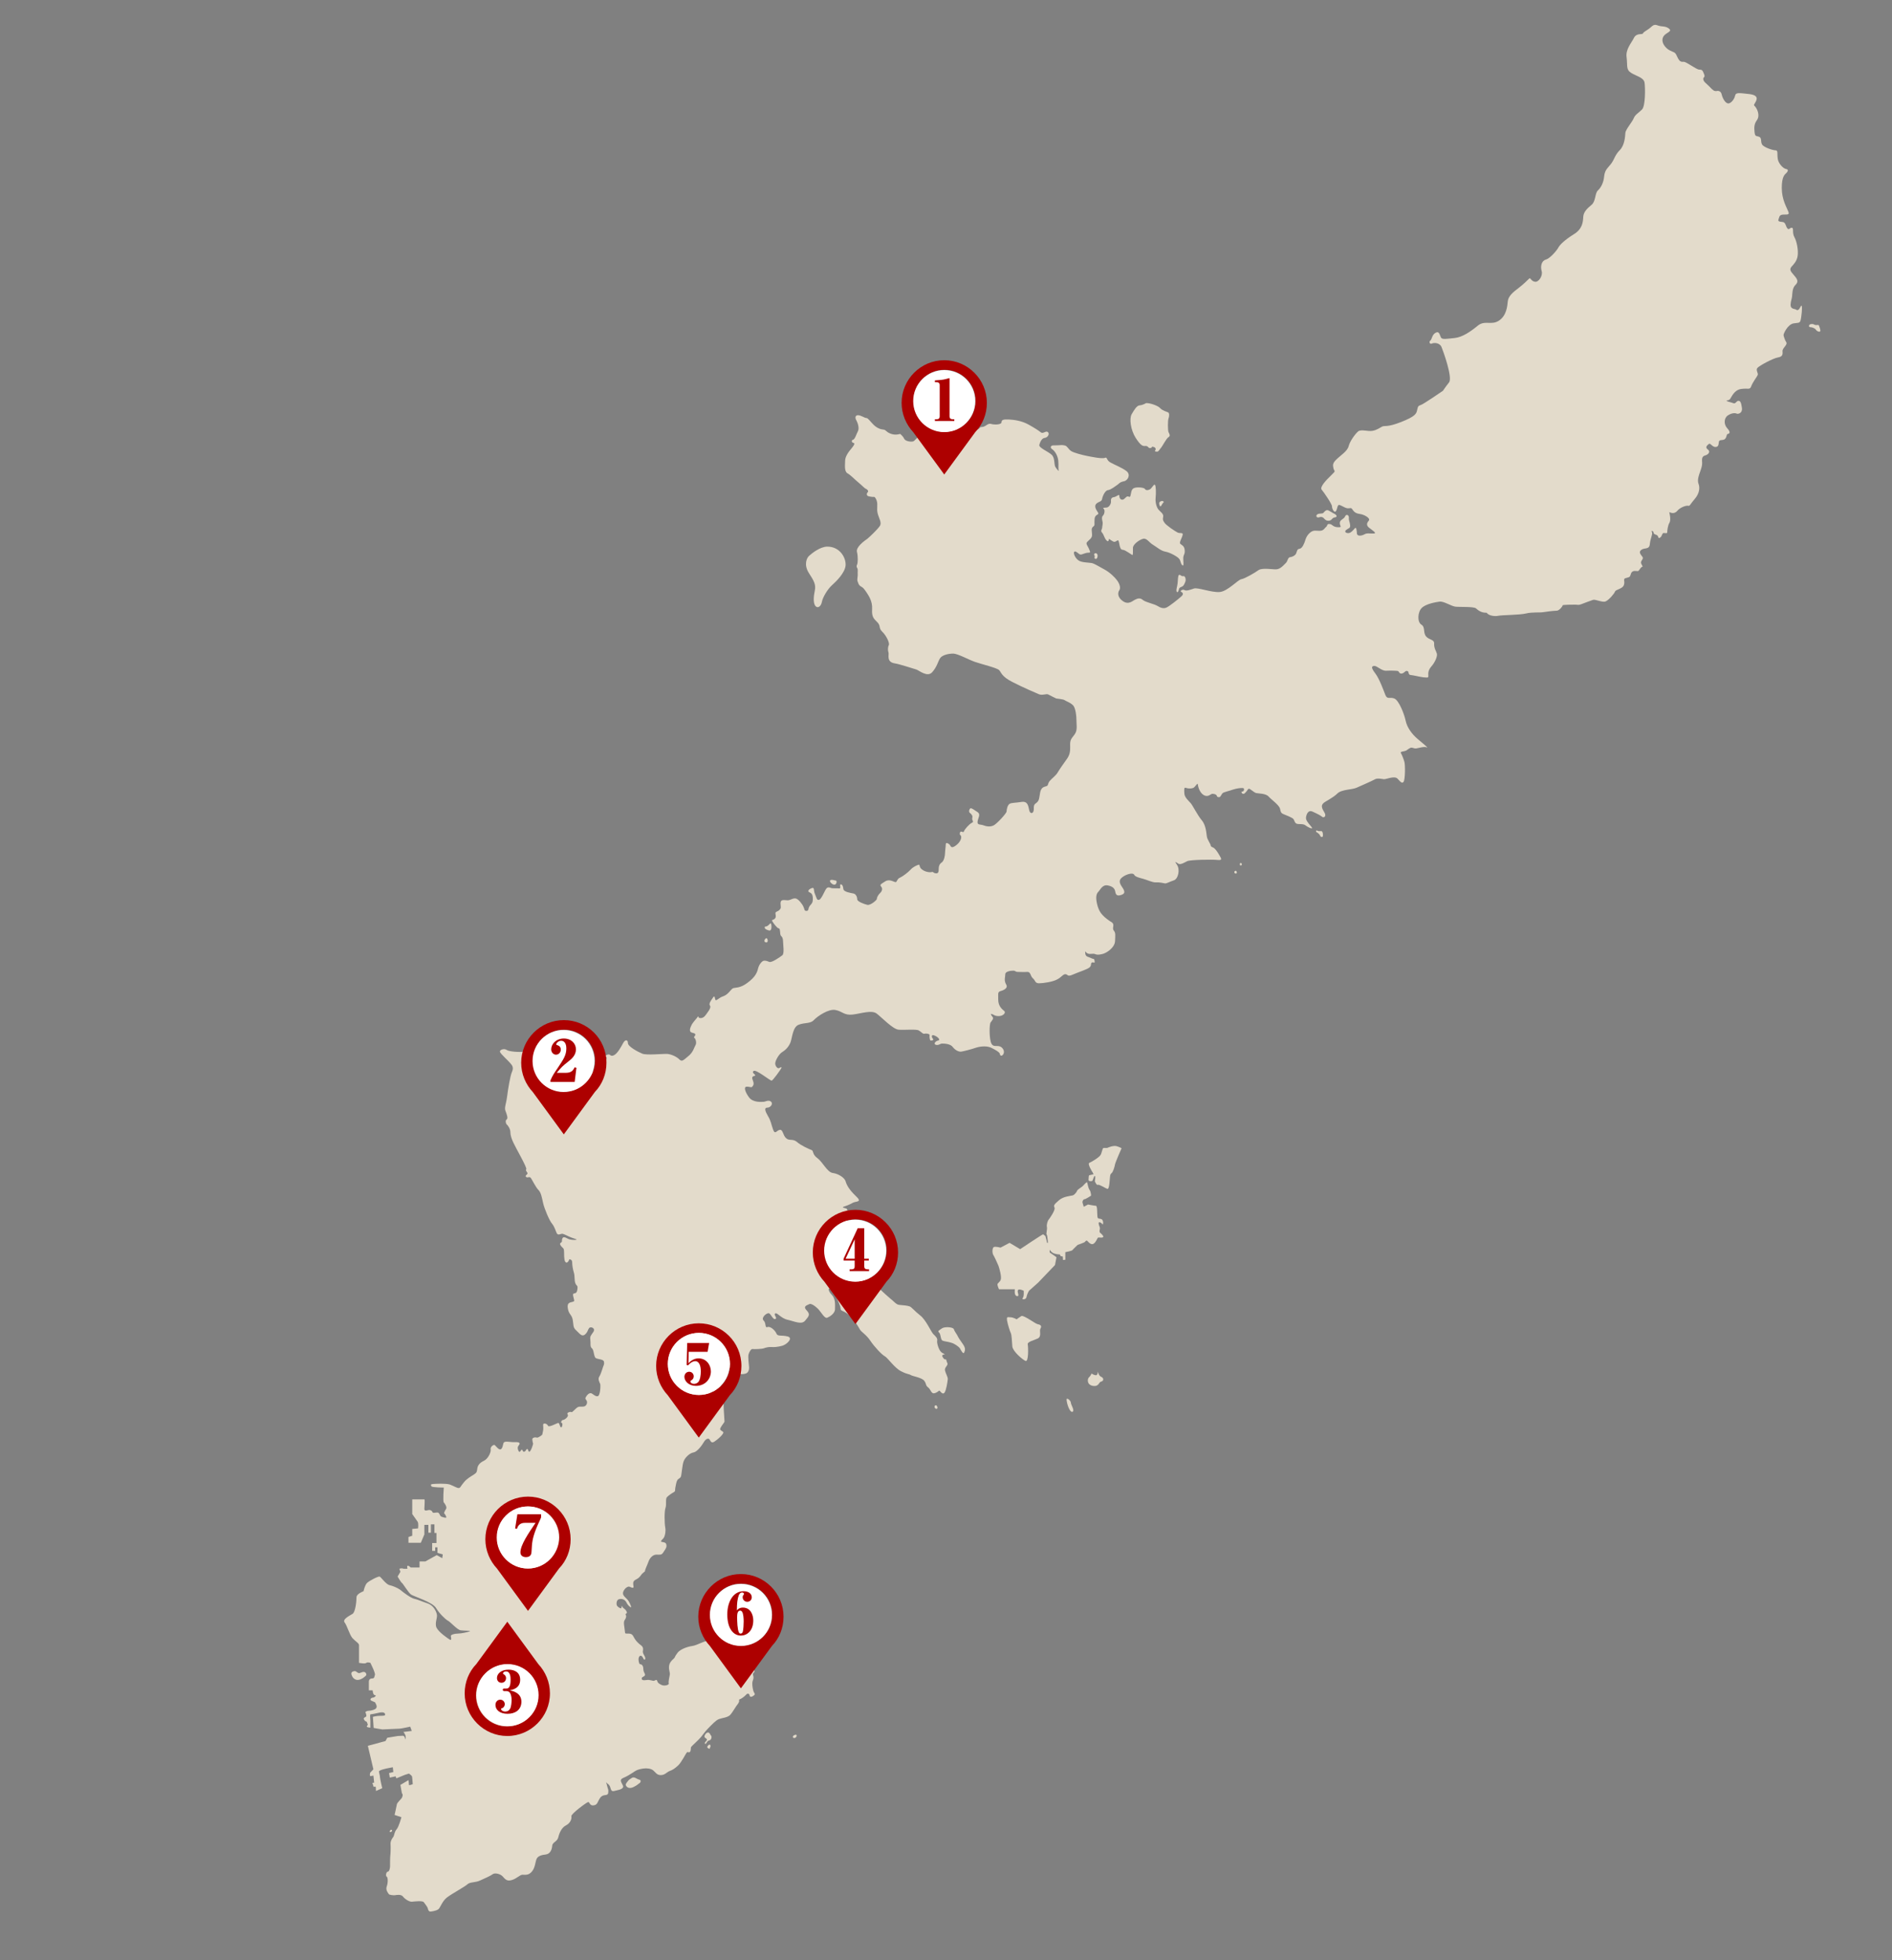 <?xml version="1.0" encoding="utf-8"?>
<!-- Generator: Adobe Illustrator 28.0.0, SVG Export Plug-In . SVG Version: 6.00 Build 0)  -->
<svg version="1.1" id="レイヤー_1" xmlns="http://www.w3.org/2000/svg" xmlns:xlink="http://www.w3.org/1999/xlink" x="0px"
	 y="0px" viewBox="0 0 750 777" style="enable-background:new 0 0 750 777;" xml:space="preserve">
<rect x="0" y="0" width="750" height="777" fill="#808080" stroke="none"/>
<style type="text/css">
	.st0{fill:#E3DBCB;}
	.st1{display:none;opacity:0.5;}
	.st2{display:inline;}
	.st3{fill:none;stroke:#D0121B;stroke-width:0.9;stroke-miterlimit:10;}
	.st4{fill:none;stroke:#D0121B;stroke-width:0.9;stroke-miterlimit:10;stroke-dasharray:2.386,2.386;}
	.st5{fill:none;stroke:#D0121B;stroke-width:0.9;stroke-miterlimit:10;stroke-dasharray:2.43,2.43;}
	.st6{fill:#D0121B;}
	.st7{fill:none;stroke:#D0121B;stroke-width:0.897;stroke-miterlimit:10;}
	.st8{fill:none;stroke:#D0121B;stroke-width:0.897;stroke-miterlimit:10;stroke-dasharray:2.372,2.372;}
	.st9{fill:none;stroke:#D0121B;stroke-width:0.897;stroke-miterlimit:10;stroke-dasharray:2.336,2.336;}
	.st10{fill:none;stroke:#D0121B;stroke-width:0.897;stroke-miterlimit:10;stroke-dasharray:2.374,2.374;}
	.st11{display:none;opacity:0.5;fill:none;stroke:#D0121B;stroke-width:1.163;stroke-miterlimit:10;stroke-dasharray:3.101;}
	.st12{display:none;opacity:0.5;fill:none;stroke:#D0121B;stroke-width:0.897;stroke-miterlimit:10;stroke-dasharray:2.393;}
	.st13{fill:url(#SVGID_1_);}
	.st14{fill:#FFFFFF;}
	.st15{fill:url(#SVGID_00000083068767669166160380000005566821746346307980_);}
	.st16{fill:url(#SVGID_00000155133727966176502620000000075742979058022290_);}
	.st17{fill:url(#SVGID_00000013151314662980091670000011343747753834169264_);}
	.st18{fill:url(#SVGID_00000134215188642094759030000011267073785394039465_);}
	.st19{fill:url(#SVGID_00000078724993796637138580000017933758486271807930_);}
	.st20{fill:url(#SVGID_00000112624845702466975080000005054787523921959356_);}
	.st21{fill:#AD0000;}
</style>
<g>
	<path class="st0" d="M156.7,751.3c0.6-0.1,2.2-0.4,3,0.5c0.7,1,2.6,2.2,3.6,2.1c1-0.1,4.2-0.5,4.7,0.2c0.5,0.7,1.5,1.9,1.6,2.5
		c0.1,0.6,0.4,1.2,1,1.2c0.5,0,2.2-0.3,3-0.8c0.9-0.4,1.5-3.2,3.6-4.8c2.1-1.6,7.2-4.3,8.2-5.3c1.1-0.9,3.1-0.5,5.1-1.5
		c2-0.9,4-1.8,4.8-2.4c0.7-0.6,2.8-0.3,3.9,0.8c1.1,1.2,1.7,2.1,3.7,1.5c2-0.6,3.2-2.1,4.2-2.1c1.1,0,2.4,0.3,3.7-1.2
		c1.3-1.5,1.4-3.7,1.8-4.8c0.4-1.2,1.6-1.8,3.6-2c2-0.2,2.6-2.1,2.7-3.5c0.1-1.4,2-1.6,2.4-3.3c0.4-1.7,1.3-3.9,3.1-4.8
		c1.8-0.9,2.3-2.7,2.1-3.6c-0.2-0.9,5.9-5.4,6.6-5.6c0.7-0.2,0.5,1.5,2.2,1.3c1.7-0.2,1.5-1.5,2.7-3.1c1.3-1.6,2.8-0.4,3.1-1.8
		c0.2-1.4-0.1-1.4-0.4-2.7c-0.3-1.4-0.7-1.9-0.3-1.4c0.4,0.5,1.2,0.6,1.6,2.1c0.4,1.5,0.8,1.4,2.3,1c1.5-0.3,3.2-0.8,2.6-2
		c-0.5-1.2-1.5-2.2,0-2.9c1.5-0.6,3.1-1.6,4-2.2c0.9-0.6,1.5-1.2,4.1-1.6c1.4-0.2,3,0,3.9,0.7c0.9,0.7,1.4,1.9,3,1.9
		c1.7,0,2.3-1.1,3.5-1.6c1.2-0.4,2.1-1,3.5-2.3c1.4-1.4,2.9-4.6,3.4-5.1c0.5-0.4,0.7,0.3,1.2-0.2c0.5-0.5,0.2-1.6,0.5-2
		c0.3-0.4,2.9-2.7,3.9-3.9c1-1.2,1.2-1.7,2.7-3.3c1.6-1.6,3.1-3.3,4.4-3.8c1.4-0.5,3.5-0.6,4.5-1.7c0.8-0.9,1.7-2.5,2.4-3.5
		c0.7-0.9,1.2-1.6,1.1-2.1c-0.1-0.5,0.1-0.5,0.4-0.6c0.3-0.1,1.6-0.9,2.3-1.7c0.7-0.9,1.4-0.3,1.4,0.1c0.1,0.4,0.3,1.1,1.5,0.3
		c1.2-0.8,0.3-0.9,0-2.1c-0.3-1.1-0.6-2.9-0.2-3.9c0.4-1,0.3-1.5,0.2-1.9c-0.1-0.4-0.3-0.8,0.1-1.2c0.4-0.3,0.6-1.1,0.2-1
		c-0.4,0.1-0.8-0.3-1.1-0.6c-0.3-0.3-0.1-1.4-2.1-1.6c-2-0.2-3.1-0.5-4-1.8c-0.9-1.3-1.3-2.1-0.9-3.7c0.4-1.6,2.1-3.8-0.8-4.3
		c-3-0.5-1.7-0.1-2.2-1c-0.5-1-2.3-1-2.9-0.7c-0.6,0.2-0.4,0.8,0.4,0.6c0.9-0.2,1.7,0.5,0.6,0.5c-1.1,0-5.8,0.7-7.5,1.5
		c-1.7,0.7-3,1.3-3.9,1.4c-0.9,0.1-4.5,0.9-5.9,2.7c-1.4,1.8-0.8,1.7-1.6,2.4c-0.8,0.7-1.7,1.6-1.8,3.1c-0.1,1.6,0.5,2.3,0.3,3.3
		c-0.2,1-0.6,2.8-0.4,3.4c0.2,0.5-1.7,1.2-3,0.5c-1.2-0.6-1.4-0.9-1.6-1.6c-0.2-0.6-0.7-0.2-1.2,0c-0.4,0.2-1.6-0.5-2.9-0.3
		c-1.4,0.2-2.1,0.1-2-0.7c0.1-0.8,1.9-0.6,1.1-2c-0.8-1.4-0.2-2-0.8-3c-0.6-0.9-1-0.2-1.3-0.9c-0.3-0.8-0.5-2.1,0.1-2.8
		c0.6-0.6,1.2,0.1,1.6,1c0.4,0.8,1.1,0.1,0.4-1.1c-0.6-1.2-0.8-1.2-0.6-2.4c0.1-1.2-0.3-1.5-1.5-2.4c-1.1-1-1.4-1.4-2-2.4
		c-0.6-1.1-0.8-1.6-2.1-1.7c-1.3-0.1-1.5,0.4-1.6-1c-0.1-1.4-0.7-3.5-0.1-4.3c0.6-0.8,0.8-1.7,0.4-2.2c-0.3-0.5,1-0.3,0.3-1.4
		c-0.6-1.1-1.4-1.1-1.6-1.8c-0.2-0.7-0.3,0.3-0.4,0.6c-0.1,0.3-1.1-0.2-1.6-0.8c-0.5-0.5-0.4-2.4,0.6-2.7c1-0.3,2.3-0.1,3,1.2
		c0.6,1.4,2.1,2.4,1.9,1.8c-0.2-0.6-0.7-2.1-1.6-3c-0.9-1-2.1-1.7-1.5-3.1c0.6-1.4,1.9-2.1,2.4-1.9c0.5,0.2,1.4,0.7,1.6,0.3
		c0.2-0.4-0.4-1.5,0.1-2.4c0.6-0.9,1.6-0.7,2.7-2.2c1-1.5,1.8-1.5,1.8-2c0-0.5,0.9-2.3,1.4-3.7c0.5-1.4,1.7-2.7,3.1-2.7
		c1.4,0,2,0.2,2.6-0.7c0.6-0.9,1.4-1.9,1.4-2.7c0-0.8-0.2-1.3-1.1-1.5c-0.8-0.2-1.4-0.1-0.9-0.7c0.4-0.6,0.7-0.6,1.1-1.4
		c0.3-0.7,0.7-2.2,0.4-3.8c-0.3-1.6-0.4-6.3,0.1-7.7c0.5-1.4-0.1-3.6,0.6-4.3c0.7-0.7,1.7-1.4,2.6-1.9c0.9-0.5,0.5-0.8,0.7-1.8
		c0.2-1,0.4-2.4,0.8-3c0.3-0.6,1.1-0.7,1.4-1.4c0.3-0.6,0.5-4.5,1.1-6.1c0.6-1.6,2.5-3.3,3.9-3.5c1.4-0.2,3.3-2.7,4.1-4.1
		c0.8-1.4,1.9-1.7,2.3-1c0.4,0.6,0.7,1.6,1.9,0.8c1.1-0.7,4.2-3.3,3.4-3.9c-0.8-0.6-1.5-0.7-0.9-1.7c0.5-1,1.5-2,1.5-2.4
		c0-0.4-0.2-3.3-0.3-4.7c-0.1-1.5,0.1-3-0.4-2.7c-0.5,0.2-0.2,1.2-1.1,0.4c-0.8-0.7-3.6-3.3-3.9-4.6c-0.3-1.4,1.3,0.3,2,0.1
		c0.7-0.2,0.6-1.8,0.6-1.8s1,1.8,1.3,1.5c0.2-0.3,0.5-2.3,0.1-3.5c-0.4-1.2-1-3.4-0.4-4.1c0.5-0.7,1.9-1.9,3.5-1.8
		c1.6,0.1,1.8,2.3,3.3,2.4c1.5,0.1,3.7,0.2,4.4-0.6c0.7-0.8,0.7-1.8,0.6-2.5c-0.1-0.8-0.4-3.7-0.2-4.6c0.2-0.9,1-2.3,1.6-2.2
		c0.6,0.1,3.8,0,4.5-0.3c0.7-0.3,2.2-0.6,3-0.5c0.9,0.1,2.5,0,4.3-0.5c1.8-0.5,4.5-3.1,2.1-3.7c-2.4-0.6-3.9,0.1-4.4-1.1
		c-0.5-1.3-2.5-3.1-3.6-2.6c-1.1,0.4-0.4-1.6-1.5-2.6c-1.1-1.1,1.1-3,2-2.9c0.9,0.1,1.6,2.6,2.6,2.3c1.1-0.3-0.8-1.7,0-2.2
		c0.8-0.5,2.2,1.9,4.9,2.5c2.7,0.6,5.6,2.1,7,0.3c1.5-1.8,2.1-2.4,0.5-4.1c-1.6-1.7,0.5-2,1.1-2.4c0.6-0.4,2.2,0.6,3.5,1.9
		c1.3,1.4,2.6,3.9,3.6,3.5c1-0.4,3.1-1.7,3.1-3.4c0-1.7,0.3-4.1-1.3-5.7c-1.6-1.6-1.6-3.5-0.1-1.8c1.4,1.7,3.6,5.8,3.6,7.2
		c0,1.4,1.6,0.6,4,3.3c2.4,2.6,3.1,4.1,3.7,5.1c0.6,1,2.5,2,4.1,4.4c1.6,2.4,4.6,5.6,5.8,6.2c1.1,0.6,3.9,4.7,6.4,5.9
		c2.5,1.3,3,1,3.8,1.5c0.8,0.5,4.3,1,5.3,2.2c1,1.2,0.5,1.9,1.6,2.7c1.1,0.8,1.2,2.7,2.6,2.3c1.4-0.4,1.6-1.1,1.9-1
		c0.3,0.1,1.2,1.8,2,0.8c0.7-0.9,1.2-4.3,1.3-5.3c0.1-0.9-0.8-2.2-1.1-3.5c-0.3-1.3,1.5-2.1,0.9-3c-0.5-1-0.2-1.5-0.8-1.4
		c-0.5,0.1-1.2-1.1-1.2-1.4c0-0.3,0.3-0.5,0.9-0.6c0.6-0.1-0.6-0.1-1.5-1.1c-0.8-0.9-1.6-3.4-1.4-4.3c0.2-1-0.5-1.6-1.6-2.7
		c-1-1.2-2.9-5.6-5.1-7.3c-2.2-1.7-3.4-3.3-4.2-3.6c-0.7-0.3-2.7-0.5-4.1-0.6c-1.3-0.1-2.2-1.5-3.8-2.7c-1.6-1.3-6.1-5.6-7.2-6.7
		c-1.1-1.1-2.8-3.4-3.7-4.9c-0.9-1.6-2-3.3-2.4-4.5c-0.4-1.3-0.7-1.5-1.6-2.2c-1.7-1.3-3.2-2.9-3.6-5c-0.4-2.1-0.7-5.3,0.3-6.2
		c1-0.9,1.5-0.4,1.5-2.2c0-1.8,0.1-3.6-0.5-3.8c-0.6-0.2-2-0.4-1.1-0.7c0.9-0.3,2.3-0.8,3.7-1.6c1.4-0.7,3.9-0.1,1.1-2.7
		c-2.7-2.6-3.6-4.4-4-5.8c-0.4-1.4-2.8-3-5.1-3.3c-2.2-0.3-4-4.4-6.1-5.9c-2.1-1.5-1.4-2.9-2.3-3.2c-0.9-0.3-4.2-1.8-5.8-3.2
		c-1.6-1.4-3.1-0.3-4.3-1.5c-1.3-1.2-1.2-3.4-2.4-3.3c-1.3,0.1-1.9,2.1-2.7,0c-0.8-2.1-0.8-3.4-2.1-5.5c-1.2-2.1-1.5-3.3-0.2-3.3
		c1.3,0,2.4-1.6,1.4-2.4c-1-0.8-2.2,0.1-3,0.1c-0.7,0-4.1,0.4-5.7-1.8c-1.6-2.2-2.1-4.1-1-4.2c1.2-0.1,1.9,0.5,2.3,0
		c0.4-0.5,0.8-1,0.3-2.3c-0.5-1.3-0.5-1.7,0.6-2c1.1-0.3-1.4-1.1-0.4-1.9c0.9-0.9,6.6,3.9,7.2,3.8c0.5-0.1,3.5-4.3,3.8-4.9
		c0.3-0.6-0.2-0.5-0.8-0.1c-0.6,0.4-1.6-0.7-1.6-1.8c0-1.1,1.4-3.6,2.6-4.4c1.3-0.8,2.7-2,3.5-4.1c0.7-2.1,0.9-6.1,3.3-6.9
		c2.4-0.9,4.5-0.3,5.9-1.8c1.4-1.5,5.9-4.6,8.6-4c2.7,0.5,3.4,2.2,6.8,1.8c3.4-0.4,7.5-1.9,9.5-0.4c2,1.5,6.4,6.2,8.7,6.4
		c2.3,0.2,7-0.3,8,0.3c1.1,0.6,1.6,1.5,2.3,1.3c0.7-0.2,2.1,0.1,2,0.5c-0.1,0.4,0,2.1,0.4,2.2c0.4,0.1,1.5-0.2,0.9-0.7
		c-0.5-0.5-0.8-1.9,0.6-1.3c1.5,0.6,2.5,1.8,1.5,2c-1.1,0.2-2,1.4-0.9,1.7c1.1,0.3,1.6-0.5,2.5-0.5c0.9,0,3.3,0.1,4.2,1.4
		c1,1.3,2.4,1.9,3.3,1.8c0.8-0.1,4-0.9,6-1.6c2-0.6,4.4-0.7,6,0.1c1.6,0.8,3.2,1.7,3.3,2.3c0.1,0.6,0.5,1.2,1.2,0.5
		c0.6-0.6,0.8-2-0.6-3.1c-1.5-1-3,0.3-3.9-1.4c-0.9-1.7-0.9-7.7-0.3-8.4c0.5-0.7,1.3-1.5,0.8-2.1c-0.5-0.6-1.1-1.5-0.3-1.2
		c0.7,0.2,1.2,0.9,2.9,0.8c1.7-0.1,2.7-1.4,2-2c-0.7-0.6-2.4-1.8-2.4-4.5c0-2.7-0.2-3,0.9-3.4c1.2-0.3,3.2-1.2,2.2-2.7
		c-0.9-1.6-0.3-2.9-0.3-4c0-1.1,2.1-1.4,3.1-1.4c1.1,0,0.7,0.5,2,0.5c1.2,0,2.2,0.1,3.6,0c1.4-0.1,1.2,1.6,2.2,2.5
		c1.1,0.9,0.8,2,2.5,2c1.7,0,5.5-0.6,7.1-1.5c1.7-0.8,2.4-2.2,3.4-2.1c1,0.1,0.6,1.2,3,0.1c2.3-1,5.6-2,6.5-2.8
		c0.9-0.8,0.3-1.5,0.9-1.9c0.6-0.4,1.3,0.6,1.1-0.6c-0.2-1.3-0.4-0.6-1.4-1.2c-1-0.5-2.2-0.4-2.3-1.9c-0.1-1.5,0-0.3,1,0.1
		c1,0.4,2-0.1,2.8,0.2c0.7,0.3,1.4,0.4,3,0c1.7-0.4,4.8-2.5,5-5c0.1-2.4,0.3-3.4-0.5-4.3c-0.8-1,0.5-2.3-0.7-3.2
		c-1.3-0.8-2.8-1.9-3.7-2.9c-0.9-0.9-1.8-2.4-2.3-4.8c-0.5-2.4-0.2-3.7,0.6-4.5c0.8-0.8,1.6-2.9,3.7-2.5c2.1,0.4,2.8,1.3,3,2.5
		c0.2,1.3,0.8,1.8,2.3,1.3c1.5-0.5,1.8-1.2,0.3-3.3c-1.5-2.2-0.8-3.1,0.7-4.1c1.6-1,3.8-1.5,4.2-0.6c0.4,0.8,2.1,1.2,3.6,1.6
		c1.5,0.4,3.7,1.5,5,1.4c1.4-0.1,3,0.3,3.6,0.4c0.6,0.1,1.7-0.6,3.5-1.2c1.8-0.6,2.5-4.3,1.3-6.1c-1.3-1.8-0.4-1.1,0.5-0.5
		c0.9,0.5,2.3-0.4,3.5-1c1.2-0.6,10-0.7,11.9-0.5c1.9,0.2,1.9-0.2,0.9-1.8c-0.9-1.6-1.8-2.8-2.5-3.1c-0.7-0.3-1-0.5-1-0.9
		c0.1-0.3-1.4-2.4-1.5-3.5c-0.2-1.1-0.3-4.4-2-6.4c-1.7-2-3.6-5.9-4.4-6.8c-0.8-0.9-2.4-2.3-2.5-3.7c-0.1-1.4-0.2-2.7,0.5-2.4
		c0.7,0.3,2,0.4,2.9,0.1c0.9-0.3,1.8-2.3,1.9-1.5c0.1,0.8,0.6,3.1,2.2,4.2c1.6,1,2.6,0,3.2-0.3c0.6-0.3,2,0.1,2.1,0.6
		c0.1,0.5,0.5,0.7,1.1,0.6c0.5-0.1,0.8-1.2,1.3-1.6c0.4-0.4,2.8-0.9,4.1-1.4c1.2-0.4,3-0.7,3.9-0.6c0.8,0.1,0.4,1.5-0.3,1.4
		c-0.7-0.1,0.1,1.6,1.1,0.6c1-0.9,1-1.5,1.5-1.7c0.5-0.2,2,1.5,3,1.7c0.9,0.2,3.8,0.1,4.9,1.4c1.1,1.2,4.2,3.4,4.5,4.8
		c0.3,1.5,0.5,1.8,1.5,2.2c0.9,0.4,3.5,1.3,3.9,2c0.4,0.7,0.4,1.3,1.1,1.7c0.8,0.4,2.6-0.1,3.6,0.7c1,0.8,3.6,2,2.2,0.4
		c-1.4-1.6-2.1-2.6-2-3.5c0.1-0.9,0.7-3.3,2.7-2.3c2,0.9,3.1,1.5,3.7,2c0.5,0.5,2,0,0.8-1.9c-1.2-1.9-1.1-2.7-0.3-3.5
		c0.7-0.7,3.8-2.1,5.5-3.8c1.7-1.7,5.8-1.5,7.6-2.3c1.8-0.8,6.4-2.8,7.4-3.4c1-0.5,2.6-0.1,3.5,0c0.8,0.1,4.2-1.5,5.4-0.2
		c1.1,1.2,1.8,2.1,2.4,1.2c0.6-0.8,0.7-6.5,0.3-7.9c-0.4-1.4-1-2.8-1.4-3.5c-0.4-0.6,1.4-0.6,2-0.9c0.6-0.3,1.6-1.3,2.3-1.2
		c0.8,0.1,1.1,0.4,1.8,0.3c0.7-0.1,3.3-0.9,4.2-0.4c0.9,0.4-1.7-1.7-3.7-3.4c-2-1.7-4.1-4.3-4.7-7.2c-0.6-2.8-2.7-8.1-4.5-8.8
		c-1.8-0.7-2.7,0.5-3.5-1.3c-0.7-1.8-2.4-6.5-4-8.6c-1.6-2.1-1.7-2.9-0.5-3c1.2-0.1,2.9,2,4.8,1.9c1.9-0.1,4.1,0,4.6,0.1
		c0.5,0.1,0.5,1.2,1.6,1c1.1-0.2,1.3-1.2,2.1-1c0.9,0.1,0.2,1.5,1.4,1.6c1.2,0.1,3.4,0.7,5,0.9c1.6,0.1,2,0.3,2-0.5
		c0-0.8-0.3-2.1,1.2-3.8c1.5-1.7,2.4-4,2.2-5c-0.2-0.9-1.2-2.2-1.1-4c0.1-1.8-1.9-1.4-3.2-2.9c-1.3-1.6-0.2-3.7-1.9-4.7
		c-1.7-1.1-1.4-5.1,0.2-6.6c1.6-1.6,5.5-2.3,7.1-2.5c1.6-0.2,4.6,1.8,6.2,2c1.6,0.2,7.4-0.1,8.2,0.7c0.9,0.8,2.2,1.8,4.2,1.7
		c0.9,1.3,3.4,1.5,4.7,1.2c1.4-0.3,8.5-0.3,10.9-0.9c2.4-0.6,5.6-0.3,6.7-0.5c1.1-0.2,4.5-0.6,5.5-0.6c1,0,2.4-1.8,2.3-2.1
		c-0.1-0.3,4.1-0.3,5-0.3c1,0,1.3,0.3,2.5-0.2c1.3-0.5,3.7-1.4,4.6-1.7c0.9-0.3,3.9,1.2,5,0.6c1.2-0.5,3.4-3,3.7-3.9
		c0.3-0.8,2.7-1,3.4-2.3c0.6-1.3,0-2.2,0.3-2.7c0.3-0.5,1.8-0.4,2.2-1c0.4-0.6,0.3-1.6,1.2-2c0.8-0.4,1.8,0.1,2.2-0.2
		c0.4-0.3,0.9-1.5,1.5-1.6c0.5-0.1-0.6-1-0.5-1.8c0.1-0.8,1.1-1.4,0.6-2.1c-0.4-0.7-1.8-1.8-0.5-2.8c1.3-1,3.2,0,3.4-2.3
		c0.2-2.3,1.3-4.1,0.8-4.8c-0.4-0.7,0.6-0.5,0.7,0.3c0.1,0.8,1,0.6,1.5,1.1c0.5,0.4,0.2,1.4,1.1,0.8c0.8-0.5,0.7-1.8,1.4-1.8
		c0.6,0,1.4,0.3,1.4-0.3c0-0.6,0.2-2.7,0.9-3.8c0.7-1.2-0.1-4.2-0.1-4.2s1.8,1.1,3.1-0.4c1.2-1.5,3.7-2.3,4.4-2.1
		c0.7,0.2,0.7-0.5,2.6-2.7c1.9-2.2,2.1-4.5,1.5-6c-0.6-1.5,0.2-3.6,0.6-4.7c0.4-1.2,1-2.6,0.8-4.2c-0.1-1.6,0.3-2.1,1.4-2.4
		c1-0.3,2.1-1.4,0.9-2.3c-1.3-0.9-0.2-1.7,0.4-2.2c0.6-0.5,1.3,1.2,2.6,1.2c1.4,0,1.2-1.3,1.4-2.2c0.3-0.9,1.8-0.2,2.5-1.1
		c0.7-0.8,0.4-1.8,1.1-1.9c0.6-0.1,1.1-0.7-0.3-2.2c-1.4-1.5-1.4-4,0.2-5.1c1.7-1.1,3-1,3.6-0.7c0.5,0.2,2.3-0.2,2-2.3
		c-0.3-2.1-0.6-2.8-1.4-2.8c-0.8,0-1.1,1.4-2.1,0.9c-1-0.4-2.1-0.5-2.5-0.9c-0.4-0.4,0.6,0.1,1.3-0.7c0.6-0.8,1.6-3.6,4.4-4
		c2.9-0.4,3.4,0.5,4-1.1c0.6-1.6,2.1-3.5,2.5-4.3c0.5-0.8-0.8-1.9-0.1-2.9c0.7-0.9,6.3-3.9,8.2-4.2c1.9-0.3,1.9-1.3,1.8-2.5
		c-0.1-1.2,2.1-2.5,1.5-3.5c-0.6-0.9-1-2.3-1.1-2.8c-0.1-0.5,1.6-4.3,4-4.7c2.4-0.4,2.6,0.2,3-2.5c0.4-2.7,0.4-4.9,0-4.5
		c-0.4,0.4-0.9,2.4-2.1,1.5c-0.4-0.3-2.2-0.1-2.1-1.9c0.1-1.8,0.5-2.2,0.6-3.4c0.1-1.2,0.1-3,1.1-4.2c1.1-1.1,1.6-1.9-0.2-3.9
		c-1.8-2-1.9-2.5-1.2-3.5c0.8-0.9,2.2-2.2,2.5-4.4c0.3-2.2-0.3-5.6-1.3-7.4c-1-1.8-0.1-3.6-1-3.7c-0.9-0.1-1.1,1.1-1.8,0.2
		c-0.7-0.8-0.6-2.4-1.9-2.5c-1.3-0.1-1.9-0.3-1.6-1c0.3-0.7,0.2-1.7,1.5-1.9c1.3-0.2,3.1,0.4,2.4-1.2c-0.6-1.6-2.6-4.7-2.6-9.4
		c0-4.7,1.3-5.4,1.8-5.9c0.5-0.5,1.1-1.4-0.1-1.6c-1.2-0.2-3.1-2.3-3.3-4.1c-0.3-1.8,0.2-3.3-0.8-3.3c-1.1,0-4.6-1.1-5.4-2.3
		c-0.7-1.2,0-2.6-1.2-3.1c-1.2-0.4-1.6,0-1.8-1.9c-0.2-1.9-0.1-3.2,0.9-4.6c1.1-1.4,0.6-3.5-0.2-4.8c-0.8-1.4-1.3-0.8-0.5-2.1
		c0.7-1.2,1.7-3-2.2-3.5c-3.9-0.4-5.4-0.8-5.7,0.6c-0.3,1.5-1.7,3.2-2.8,3.1c-1.1-0.1-2.2-2.1-2.5-3.5c-0.3-1.4-1.3-1.6-2.1-1.4
		c-0.9,0.1-1.4-0.3-2.8-1.8c-1.5-1.5-2.2-1.8-2.4-2.8c-0.2-1.1,0.9-0.6,0.3-2.1c-0.6-1.5-0.7-1.8-1.9-1.8c-1.2,0-5.3-3.3-6.3-3.1
		c-0.9,0.1-1.5-0.2-2.1-1.3c-0.6-1.1-0.8-2.1-1.7-2.5c-0.8-0.4-2.2-0.7-3.5-2.3c-1.3-1.6-1.5-3.6,0.3-4.9c1.8-1.2,2.3-1.4,1.1-2.3
		c-1.3-0.9-2.6-0.6-3.9-1c-1.2-0.4-1.7-0.7-3,0.5c-1.4,1.3-2.9,1.8-3.2,2.5c-0.3,0.7-2.5-0.3-3.6,1.8c-1,2.1-3.4,4.5-2.9,7.8
		c0.4,3.3-0.3,4.8,1.8,6.1c2.1,1.3,4.9,1.8,5.3,3.8c0.3,2,0.4,9.3-1,10.7c-1.5,1.5-2.7,2-3.3,3.5c-0.6,1.5-3.2,4.4-3.3,5.8
		c-0.1,1.4-0.3,4.9-2.2,6.8c-1.9,1.9-2.1,3.5-3.3,5.2c-1.2,1.7-2.6,2.4-2.9,5.1c-0.2,2.6-1.3,4.6-2.5,5.7c-1.2,1.1-0.8,4.3-2.5,5.7
		c-1.7,1.4-3.2,2.8-3.3,4.8c-0.1,2-0.3,4.8-3.8,6.9c-3.5,2.2-5.5,4.1-6.1,5.3c-0.6,1.1-3.2,4.2-4.9,4.7c-1.8,0.5-2.2,2.7-1.7,4.5
		c0.6,1.8-1.1,4.5-2.6,4.3c-1.6-0.2-1.8-1.8-2.3-1.3c-0.5,0.5-2.4,2.4-4.4,3.9c-2,1.5-3.9,3.1-4.1,5.1c-0.2,2-0.5,5.7-3.5,7.7
		c-3,2-5.6-0.3-8.4,2c-2.8,2.3-6.1,4.6-9.2,4.9c-3.1,0.3-4.9,0.7-5.4-0.2c-0.5-0.9-0.6-2.7-2.1-1.9c-1.5,0.8-1.4,2.5-2.1,3.1
		c-0.7,0.5-0.2,1.6,0.6,1.2c0.8-0.4,3-0.4,3.8,1.3c0.7,1.7,4.5,12.2,3,14.1c-1.5,1.9-2.4,3.3-2.4,3.3s-7.8,5.4-8.9,5.7
		c-1.2,0.3-1.1,1.1-1.4,2.2c-0.3,1.2-0.7,2.3-6.3,4.5c-5.6,2.2-6.4,1.3-7.5,1.8c-1,0.5-2.1,1.4-3.9,1.7c-1.8,0.3-4.4-0.7-5.6,0.2
		c-1.2,1-3.3,3.9-3.8,5.9c-0.5,2-3.3,3.7-4.8,5.2c-1.6,1.5-1.5,2.3-1.2,3.6c0.3,1.3,1.2,0.7-0.9,2.7c-2.1,2-4.6,4.7-3.8,5.7
		c0.8,0.9,4.1,5.7,4.1,6.6c0,1,0.8,2.5,1.4,2.1c0.6-0.4,0.6-1.9,1.1-2.5c0.4-0.6,2.3,1,3.6,1.2c1.3,0.1,1.4-0.5,2.1,0.6
		c0.8,1.2,1.7,1.5,3.1,1.7c1.4,0.2,4.1,1.6,3.3,2.6c-0.9,1-1,1.9,0.1,2.8c1.1,0.9,3.3,2.2,1.9,2.3c-1.4,0.1-2.7-0.3-3.7,0.3
		c-1,0.6-2.8,0.9-3-0.2c-0.1-1.2-0.2-3-0.9-2.1c-0.8,0.9-1.4,1.6-2.2,1.8c-0.8,0.2-2.2-0.3-1.2-1.2c1-0.8,1.7-0.6,1.6-1.9
		c-0.1-1.3-0.6-1.8-0.5-2.9c0.1-1.1-1-1.7-1.5-0.6c-0.4,1.1-2.1,1.3-2.1,2.6c0,1.4,1.1,1.7-0.6,1.7c-1.7,0-2.3-0.8-2.8-1.1
		c-0.5-0.2-1.4-0.4-1.6,0.3c-0.2,0.7-0.2,0.3-1.2,1.5c-1,1.2-2.8,0.5-4.1,0.7c-1.3,0.2-2.8,1.8-3.3,3.5c-0.5,1.7-1.3,3.4-2.2,3.6
		c-1,0.2-1,0.4-1.4,1.6c-0.3,1.2-1.8,1.7-2.6,1.8c-0.8,0.1-0.9,1.7-1.6,2.3c-1.7,1.8-2.6,2.4-3.8,2.5c-1.2,0.1-5.5-0.7-7,0.3
		c-1.5,1.1-5.5,3.4-6.8,3.6c-1.4,0.2-5.5,4.9-8.7,5.1c-3.3,0.2-8.6-1.9-10.1-1.4c-1.5,0.5-3,1.1-3.8,0.6c-0.7-0.4-1.9,0.4-1.3,0.7
		c0.6,0.3,1.2,0.9,0,1.9c-1.2,1.1-4.5,3.7-5.7,4.3c-1.2,0.6-2.4,0.2-3.7-0.6c-1.3-0.8-4.5-1.4-5.7-2.3c-1.1-1-2.1-0.7-3.1-0.2
		c-1.1,0.5-2.6,2.2-4.9,0.6c-2.3-1.6-2-3.5-1.4-4.3c0.6-0.9,0.2-2.6-1.1-4.2c-0.6-0.8-2.6-2.9-4.9-4.1c-2.2-1.2-3.9-2.3-5-2.5
		c-1.2-0.2-4-0.2-5.1-1c-1.2-0.7-2.2-2.7-1.8-3.4c0.4-0.6,1.4,0.4,2.1,0.9c0.7,0.4,1.4-0.2,2.7-0.5c1.4-0.3,1.9,0.3,1.2-1.3
		c-0.6-1.6-1.6-2.3-0.8-3.1c0.7-0.8,1.9-1.4,1.9-2.7c0-1.4-0.5-2.6,0.4-3.3c0.9-0.6,0.4-1,0.6-3.1c0.2-2.1,2.1-1.4,1.3-2.6
		c-0.9-1.3-1.6-2.7-0.4-3.6c1.1-0.8,1.9-0.6,2.1-1.8c0.2-1.1,1.2-3.3,2.3-3.4c1.1-0.1,3-1.6,4-2.3c0.3-0.2,0.7-0.9,2.3-1.2
		c1.6-0.3,2.8-2.6,1.1-4c-1.8-1.4-4.5-2.4-6.3-3.4c-1.8-0.9-1.3-2.4-2.3-1.9c-1.1,0.5-5.8-0.5-7.3-0.8c-1.5-0.3-5.1-1.2-6.1-1.9
		c-1.1-0.7-1.5-2-2.5-2.2c-1.1-0.2-1.2-0.2-2.4-0.1c-1.1,0.1-2,0-2.5,0.1c-0.6,0.1-1.1,0.8-0.1,1.5c1,0.6,2.2,2.5,2.4,4.5
		c0.2,2-0.1,3.3,0.2,3.9c0.3,0.6-0.8-0.4-1.4-1.5c-0.5-1-0.1-3.5-1.4-4.7c-1.3-1.3-5.3-2.8-4.9-4c0.3-1.1,1-2.6,2.1-2.7
		c1.2-0.1,2.1-1.6,1.3-2.3c-0.8-0.7-1.9,0.8-2.8,0.1c-0.9-0.7-2.2-1.6-4.9-3.1c-2.7-1.5-5.7-1.9-7.8-2c-2.1-0.1-2.9,0.1-2.9,1.1
		c0,0.9-2.4,1-3.5,0.8c-1-0.2-1.3-0.5-2.7,0.5c-1.5,1-2,0.2-2.5,1c-0.5,0.8-2.7,0.9-3.3,0.9c-0.6,0-1,0.2-2.5-0.2
		c-1.5-0.4-7.8-0.7-10.1,0c-2.3,0.7-6.1,1.1-7.8,2.3c-1.7,1.3-2,2.1-2.7,2.3c-0.7,0.2-3,0-3.5-1.1c-0.5-1.1-1.6-1.9-1.6-1.9
		s-1.8,0.7-3.8-0.1c-2-0.8-1.7-1.5-2.8-1.6c-1.2-0.1-2.6-0.6-4-2c-1.4-1.4-2.1-2.6-2.8-2.6c-0.7,0-2.1-1.1-3.3-1.1
		c-1.2,0-1.2,1.2-0.6,2.1c0.5,0.9,1.2,3,0.6,4.2c-0.6,1.1-1.2,3.2-1.9,3.4c-0.7,0.1-0.7,1-0.1,1.2c0.6,0.2,1.1,0.2-0.6,2.3
		c-1.8,2.1-2.5,3.6-2.5,5c0,1.4-0.4,4,0.9,4.8c1.4,0.8,2.6,2.2,4.3,3.6c1.7,1.4,2.5,2.4,3.1,2.6c0.5,0.2,1.1,0.9,0.7,1.3
		c-0.4,0.3-0.7,1.3,0.2,1.6c1,0.3,2.1,0.3,2.1,0.3s0.5-0.4,1.2,1.4c0.6,1.8-0.1,3.1,0.4,5.1c0.5,2,1.8,3.8,0.8,5.1
		c-0.9,1.3-3.8,4.1-4.9,5c-1.2,0.8-4.6,3.3-4.1,5.2c0.5,1.9,0.3,4.5,0.1,4.9c-0.2,0.4-0.4,0.9,0,1.5c0.4,0.5,0.1,1.7,0.2,2.3
		c0.1,0.6-0.3,2.3-0.1,2.8c0.2,0.5,0.4,1.7,1.4,2.2c0.9,0.5,1.1,0.8,2.1,2.2c0.9,1.4,2.5,3.6,2.3,6.8c-0.2,3.3,0.8,3.8,2.1,5.2
		c1.4,1.4,0.4,2.3,1.9,3.7c1.5,1.4,3.1,4.5,2.6,5.4c-0.4,0.8-0.4,2.1-0.1,2.9c0.3,0.8-1,3.8,2.6,4.3c1.5,0.2,7.1,2,8.4,2.4
		c1.2,0.4,4.4,3.2,6.3,1.1c1.9-2.1,2.3-4.2,3.1-5.5c0.8-1.3,3.3-1.9,5.2-1.9c1.9,0,6.1,2.4,8.7,3.3c2.6,0.9,8.5,2.3,9.5,3.2
		c0.9,0.8,0.8,2.5,5.4,4.8c4.5,2.3,9,4.2,10.4,4.8c1.4,0.6,3-0.3,3.7,0.1c0.7,0.4,3.2,1.6,3.2,1.6s2.8,0.3,3.2,0.6
		c0.3,0.3,2.9,1.2,3.7,2.4c0.8,1.3,1.1,3.9,1.1,5.6c0,1.7,0.4,3.6-0.4,5.1c-0.8,1.5-2.1,2.1-2.1,4.3c0,2.2,0.2,3.7-1.1,5.7
		c-1.4,2-2.8,3.9-3.7,5.4c-0.8,1.5-2.4,2.5-3.3,3.6c-0.8,1-0.5,1.5-1,1.9c-0.5,0.4-1.7,0.2-2.4,1.5c-0.7,1.3-0.5,3.8-1.3,4.7
		c-0.7,1-1.7,0.7-1.6,2.8c0.1,2.1-1.4,2.4-1.8,0.8c-0.4-1.7-0.5-3.8-3.1-3.4c-2.5,0.4-3.8,0.3-4.6,0.7c-0.9,0.4-1.3,2.3-1.3,3.1
		c0,0.7-4,5.1-5.3,5.6c-1.3,0.5-2.5,0.4-3.8-0.1c-1.2-0.5-2.6,0-2.4-1.5c0.2-1.5,1.3-2.8,0.1-3.7c-1.2-0.8-2.2-1.5-2.7-1.6
		c-0.5-0.1-1.1,1.3-0.5,1.8c0.6,0.5,1.3,1.1,1,2.1c-0.2,1.1,0.9,1.4-0.2,1.9c-1,0.5-2.9,2.6-3.1,3.4c-0.2,0.7-1.3-0.4-1.5,0.3
		c-0.2,0.7-0.3,0.8,0.2,1.3c0.5,0.4,0.3,2.3-1.8,3.9c-2.1,1.6-2.1,0.2-2.6-0.3c-0.5-0.5-1.5-1-1.5-0.1c0,0.8-0.3,2.8-0.3,3.6
		c0,0.7-0.3,2.9-1.3,3.6c-0.9,0.6-1.2,1.5-1.2,2.4c0,1,0,2.1-1.2,1.9c-1.2-0.2-0.8-0.7-1.6-0.5c-0.7,0.2-2.5,0-3.8-1
		c-1.3-0.9-0.7-2.1-1.4-1.9c-0.6,0.2-2.1,0.8-3.1,1.9c-1,1.1-3.1,2.7-4.2,3.2c-1.2,0.4-1.2,1.8-1.8,1.8c-0.6,0-2.4-1.4-4.1-0.3
		c-1.7,1.1-2.3,1.3-1.6,2.1c0.8,0.9,0.1,2.1-0.5,2.6c-0.6,0.5-1.3,1.8-1.2,2.2c0.1,0.4-2.5,2.7-3.8,2.4c-1.3-0.3-4-1.3-4-2.2
		c0-0.9-0.5-2.1-1.5-2.3c-1-0.2-3.9-0.6-4-1.8c-0.1-1.2-0.5-1.9-1.1-1.8c-0.5,0.1,0.3,1.7-0.5,1.6c-0.8-0.1-2.4,0-3-0.1
		c-0.5-0.1-1.4-0.7-2.1,0.1c-0.7,0.8-1.9,4.2-2.9,4.5c-1,0.3-1-0.9-1.7-2.4c-0.6-1.4,0-2.7-1.3-2.2c-1.3,0.5-1.6,1.3-0.9,1.6
		c0.7,0.3,1.4,0.7,1.4,2.5c0,1.8-0.4,1.9-1.2,2.9c-0.8,1.1-0.3,2-1.3,2c-1,0-0.7-0.6-1.2-1.6c-0.4-1-1.9-3-3-3.3
		c-1.1-0.3-2.1,0.7-3.3,0.7c-1.2,0-2.8-0.6-2.8,1.2c0.1,1.8,0.3,1.8-0.4,2.6c-0.8,0.8-1.8,0.6-1.6,1.6c0.2,0.9,0.2,1.5-0.4,2
		c-0.6,0.5-1.3,0.2-0.8,1c0.4,0.7,1.8,2.6,2.4,2.7c0.6,0.1,0.5,0.7,0.6,1.2c0.1,0.5,0,1.4,0.4,1.8c0.4,0.4,0.8,0.9,0.8,2.2
		c0,1.3,0.6,4.8-0.3,5.5c-0.9,0.7-4.3,3.1-5.2,2.6c-1-0.4-1.7-0.6-2.3-0.4c-0.6,0.2-1.7,1.4-2.1,3c-0.4,1.7-1.1,3.4-4.2,5.7
		c-3,2.3-5,1.8-5.8,2.2c-0.8,0.4-1.8,2.4-3.7,3.1c-1.9,0.6-2.8,2-3.2,1.5c-0.3-0.5-0.2-2.2-1-0.9c-0.9,1.3-1.7,2.4-1.2,3.1
		c0.5,0.6-0.2,1.8-0.9,2.7c-0.7,1-1.4,2.3-2.8,2.3c-1.5,0-0.4-1.6-1.5,0c-0.2,0.3-1.1,1.2-1.9,2.4c-0.7,1.3-1.2,2.7-0.4,3.2
		c0.7,0.4,1.9,0.3,1.7,1.1c-0.2,0.7-0.8,0.7-0.3,1.2c0.5,0.4,0.9,2,0.4,2.8c-0.5,0.8-0.9,2.9-3,4.5c-2,1.7-2.4,2.1-3.4,1.2
		c-0.9-1-3.2-2.1-4.8-2.2c-1.7-0.1-8.2,0.6-9.9-0.1c-1.7-0.7-5.7-2.8-5.7-4.2c0-1.4-1.1-1.5-1.9,0c-0.8,1.5-2.2,4.1-3.6,4.8
		c-1.4,0.7-1.5-0.4-2.2-0.3c-0.8,0.1-1.7,0.6-0.9,1c0.7,0.3-0.9,3.4-2.3,4.5c-1.5,1.2-1.7,0-2.2,0.5c-0.5,0.5-2,1.9-4.5,3.4
		c-2.5,1.5-5.2,5.2-5.6,5.9c-0.4,0.7-5.2,1.3-6.3,0.4c-1.2-0.8-2.7-5.1-4.2-7.6c-1.5-2.4-4.2-6.6-5.1-7.8c-0.8-1.1-0.7-1.7-2.4-1.4
		c-1.7,0.3-6,0-6.9-0.7c-1-0.7-2.9,0-2.6,0.8c0.2,0.8,3.4,3.6,4.1,4.5c0.8,0.9,1.4,1.8,0.6,3.5c-0.7,1.7-1.5,6.6-1.9,9.7
		c-0.4,3.1-1.2,4.5-0.6,5.8c0.5,1.3,1.1,2.9,0.4,3.3c-0.6,0.4-0.3,1.7,0.1,2c0.4,0.3,1.4,1.7,1.4,3c0,1.2,0.5,2.8,1.3,4.4
		c0.7,1.6,5.4,9.7,5,10.3c-0.4,0.6,0.4,1.1,0.5,1.6c0.1,0.5-1.3,1-0.5,1.5c0.7,0.5,1.2-0.5,1.9,0.5c0.7,1.1,1.9,3.6,2.9,4.6
		c1.1,1.1,1.4,3.1,1.9,5.3c0.5,2.2,2.5,7,3.6,8.2c1,1.3,1.3,2.7,1.8,3.7c0.5,0.9,1.3,0.3,2,0.2c0.7-0.1,2.4,1,3.8,1.5
		c1.4,0.5,2.6,0.8,1.8,0.9c-0.9,0.1-1.8,0-2.6-0.2c-0.8-0.2-2.2-1.4-2.7-0.5c-0.5,0.8,0,1.4-0.5,1.7c-0.5,0.3-0.8,0.6,0,1.6
		c0.8,0.9,1.1,0.6,1.1,2.6c0,2,0.1,3.5,0.8,3.8c0.7,0.3,1.3-1.3,1.3-1.3s1.1,0,1.1,1.2c0,1.2,0.3,2.9,0.7,4.2
		c0.4,1.3,0.1,3.1,0.6,4.2c0.5,1.2,1.1,0.5,0.7,2.7c-0.4,2.1-2,0.4-1.6,2.3c0.4,1.9,0.8,2-0.3,2.3c-1.2,0.3-2.2,0.4-1.8,2.7
		c0.4,2.3,1.5,2.3,1.9,4.3c0.4,2,0,3.1,1.4,4.3c1.4,1.3,2.2,2.6,3.4,1.7c1.2-1,1.1-1.8,1.7-2.6c0.6-0.8,2.7,0,1.7,1.5
		c-1,1.5-1.4,1.7-1.2,3.1c0.2,1.4-0.2,2.7,0.6,3.4c0.9,0.6,0.7,3.4,1.6,3.9c0.9,0.5,3,0.4,3.2,1.4c0.2,0.9-0.1,1.4-0.3,1.9
		c-0.2,0.5-0.9,3.1-1.6,4.1c-0.6,0.9,0.2,2.4,0.4,2.8c0.2,0.4,0.1,4.7-1,4.9c-1,0.2-2.1-1.2-2.7-1.2c-0.6-0.1-1.4,0.5-1.9,1.4
		c-0.5,0.8-0.2,0.8,0.2,1.5c0.4,0.6,0.2,1.7-0.6,2.2c-0.9,0.5-1.9,0-2.8,0.4c-0.9,0.4-2.3,2.3-2.6,2c-0.3-0.3-2.1,0.2-1.5,0.9
		c0.6,0.8-1.2,2.2-1.8,2.2c-0.6,0-1.1,1.2-0.5,1.2c0.5,0.1,0.1,2.1-0.4,1.7c-0.5-0.4-0.5-1.8-1.1-1.7c-0.5,0.1-3.7,1.9-4,1.1
		c-0.3-0.8-1.5-1.1-1.8-0.7c-0.3,0.3,0.1,1.3-0.1,2.5c-0.2,1.2-0.4,1.8-0.4,1.8s-1.6,1.3-2.1,1.1c-0.5-0.2-1.9-0.1-1.8,0.8
		c0.1,1,0.2,1.2,0.3,1.5c0.1,0.3-0.9,3.3-1.5,3.3c-0.5,0-0.4-1.2-0.9-1.1c-0.4,0.2-0.6,1.2-1.3,1.1c-0.6-0.1-0.4-1-0.8-0.8
		c-0.4,0.1-0.7,1.4-1.2,0.6c-0.4-0.7-0.6-1.6,0-2.3c0.6-0.7,0.7-1.4-1.5-1.3c-2.2,0.1-4.3-0.8-4.6,0.6c-0.3,1.5-0.7,2.6-1.6,2.2
		c-0.9-0.4-1.6-1.7-2-1.7c-0.4,0-1.6,0.7-1.4,1.8c0.2,1-1,3.7-2.7,4.5c-1.7,0.8-2.4,1.8-2.6,3c-0.2,1.3-0.1,1.6-1.3,2.4
		c-1.2,0.8-2.8,1.6-4,3.1c-1.3,1.5-1.4,2.3-2.1,2.3c-0.7,0-1.9-0.8-3.5-1.4c-1.6-0.5-5.7-0.3-6.7-0.2c-1.1,0.1-0.8,0.4-0.6,0.9
		c0.2,0.5,4.9,0.5,4.9,0.5s-0.4,5.5,0,5.9c0.4,0.4,1.4,1.9,0.9,2.6c-0.5,0.7-0.8,1.6-0.8,1.6s0.8,1,0.9,1.6c0.1,0.5-0.9,0.2-1.8-0.1
		c-1-0.3-0.7-1.8-1.9-1.7c-1.1,0.1-1.6,0.3-1.8-0.2c-0.2-0.5-0.7-0.8-1.3-0.8c-0.5,0-1.9,0.7-1.9-0.4c0-1.2,0.3-3.8,0-3.8
		c-0.3,0-4.8,0-4.8,0v5.8c0,0,1.6,2.3,2.1,3c0.5,0.6,0.2,2.7,0.2,2.7l-2.3,0.2v2.7l-1.5,0.5v2.3h4.9l1.4-3.3v-3.8h1.6v3.1h1v-3.3
		h1.4v3.4h0.8v4h-1.7v3.1h1.2v-1.4h0.9v2.2l2.1,0.6l-0.2,1.5l-2.2-1.2l-4.5,2.5h-2.3v2.4h-3.5c0,0-0.8-0.8-1.2-0.7
		c-0.4,0.1-0.1,1.2-0.1,1.2s-1.5,0.1-1.9-0.1c-0.4-0.2-1.3,0.1-1.3,0.1l0.4,1.2l-1.1,1.9c0,0,1.4,2.4,1.7,2.5
		c0.3,0.1,2.6,3.9,3.6,4.6c0.9,0.7,8.5,3,9.9,5.3c1.4,2.3,3.6,4.4,4.6,5c1.1,0.5,3.8,3.7,5.2,3.9c1.4,0.2,4.3,0.1,3.6,0.4
		c-0.7,0.3-3.3,0.9-4.7,0.9c-1.5,0-2.9,0.5-2.8,1c0.1,0.5,0.4,1.9-0.4,1.4c-0.8-0.5-4.4-2.9-5.3-4.8c-0.8-2,0.6-3.9,0.1-5.5
		c-0.5-1.6-1.6-3.4-3.7-4.1c-2.1-0.7-3.8-1.5-5.2-1.8c-1.4-0.3-4.3-2.5-5.5-3.5c-1.2-0.9-3-1.6-4.3-1.9c-1.4-0.3-3.4-3.2-3.9-3.4
		c-0.5-0.2-4.1,1.6-5.1,2.6c-0.9,1.1-1.3,3.2-1.3,3.2s-2.8,1-2.8,2.4c0,1.5-0.4,5.9-1.6,6.6c-1.1,0.7-4.1,2.1-3.1,3.4
		c1,1.3,1.9,4.8,3.1,6.2c1.3,1.4,2.6,2,2.6,2.8c0,0.9,0,7,0,7s2.5,0.5,2.9,0c0.5-0.4,1.6,0,1.6,0s2.1,4.1,1.8,4.8
		c-0.3,0.6,0,1.4-1.2,1.4c-1.2,0-1.2,1.2-1.2,1.2v3.5h1.5c0,0,0.1,1.9,0.9,1.9c0.8,0-0.1,1-0.9,1c-0.8,0.1-1.2,0.9-0.5,1.2
		c0.6,0.3,1.4,0.6,1.4,0.6s1,1.4,0.6,2.2c-0.3,0.8-2.3,1.2-3.1,1.2c-0.7,0-1.3,0.5-1.3,0.5s0.7,1.5,0.3,1.8c-0.4,0.3-1.1,0.5-0.9,1
		c0.2,0.4,0.6,1,0.9,0.9c0.3-0.1,0.7,1.4,0.7,1.4s-0.5,0.4-0.4,0.7c0.1,0.3,1.4,0.4,1.4,0.4s0-1.8,0-2.7c0-0.9-0.3-2.6,0.1-2.6
		c0.4,0,2.4-0.4,3.2-0.6c0.7-0.2,2.2-0.4,2.5,0.4c0.3,0.8-0.5,0.8-1.9,0.8c-1.4,0-2.9,0.4-2.9,0.4l0.3,4.4c0,0,3.2,0.6,3.5,0.6
		c0.3,0,6-0.3,6.7-0.3c0.7,0,4.3-0.8,4.3-0.8l0.6,1.7l-3.3,0.4c0,0,0.6,0.7,0.8,1.4c0.2,0.6,0.1,1.9,0,1.5c-0.1-0.4-0.4-1.4-1-1.4
		c-0.5,0-2,0.1-2,0.1l-4.2,0.7l-0.7,1.3l-7,1.9l2.2,9.3l-1.3,1.4c0,0-0.3,1.4,0.2,1.3c0.5-0.1,1.1-0.2,1.1-0.2l0.3,2.8l-0.7,0.1
		l0.5,1.6c0,0,0.7-0.3,0.8,0c0.1,0.3,0.1,1.6,0.1,1.6l2.5-1.1c0,0-0.9-3.8-0.9-4.4c0-0.6-0.3-1.4-0.4-2.2c-0.1-0.8,5.5-1.7,5.5-1.7
		l0.2,1.9l-1.7,0.4l0.3,1.8l2.3-0.5l0.3,0.8l3.4-1.4l1.6-0.5c0,0,1.1,0.8,1.2,1.1c0.1,0.3,0.3,3.1,0.3,3.1s-1.5,0.6-1.5,0.3
		c0-0.3-0.2-1.9-0.2-1.9l-3.2,1.9l0.6,3.3c0.6,0.6,0.1,1.5,0,1.8c-0.1,0.3-1.9,1.9-2,2.6c-0.1,0.7-0.9,4.2-0.9,4.2l2.7,0.9
		c0,0-1,3.8-1.9,4.8c-0.9,1-0.9,2.4-1.3,3c-0.4,0.5-1.2,1.6-1.1,2.9c0.1,1.4,0,3.9-0.1,4.5c-0.1,0.6-0.1,3.7-0.1,4.3
		c0,0.6-0.3,2.1-0.9,2.1c-0.6,0-1,1.7-0.4,2c0.5,0.3,0.5,2.5,0,3.8c-0.5,1.3,0.3,2.4,0.9,3.2C155.6,751.5,156.7,751.3,156.7,751.3z"
		/>
	<path class="st0" d="M250.5,704.8c-0.9,0.6-1.1,0.6-1.7,1.4c-0.5,0.7-1.1,1.2-0.5,1.9c0.5,0.7,1.5,1,2.9,0.3c1.5-0.7,2-1.4,2.3-1.5
		c0.3-0.1,0.9-1.2-0.1-1.4C252.4,705.3,251.5,704.2,250.5,704.8z"/>
	<path class="st0" d="M281.7,687.9c0.6,0.2,0.4,1.8-0.4,2c-0.8,0.2-0.8,0.4-1.1,0.8c-0.2,0.4-0.7,1-0.8,0.4
		c-0.1-0.6,1.1-1.1,0.8-1.6c-0.3-0.5-1.2-0.6-0.9-1.4c0.3-0.7,0.6-1.2,1.4-1.3C281.4,686.9,281.7,687.9,281.7,687.9z"/>
	<path class="st0" d="M281.6,692.5c-0.5,0.9-0.1,0.9-0.8,0.6c-0.7-0.3-0.5-0.9,0.2-1.4C281.7,691.3,281.7,692.3,281.6,692.5z"/>
	<path class="st0" d="M373.4,526.6c-1.1,0.8-1.9,1-1.1,1.7c0.7,0.7,0.5,2.9,1.4,3.2c0.8,0.3,2.2,0.4,3.4,0.8
		c1.2,0.3,2.9,1.5,3.4,2.2c0.4,0.7,1.3,2.5,1.7,1.7c0.4-0.9,0.6-1.7-0.4-3.2c-1.1-1.5-2-2.9-2.3-3.6c-0.3-0.6-1.2-1.7-1.4-2.5
		C377.7,526,374.3,525.9,373.4,526.6z"/>
	<path class="st0" d="M717.5,128.6c-0.5,0.2-0.6,1.1,0.1,1.1c0.7,0,1.9,0.4,2.3,1.1c0.4,0.6,1.8,1.1,1.7,0.2c-0.1-1-0.5-1.6-0.6-2
		c-0.1-0.4-1,0.1-1.8-0.3C718.5,128.2,717.5,128.6,717.5,128.6z"/>
	<path class="st0" d="M523.2,205c-1.5,0.6-1.8-0.8-0.8-1.2c1-0.4,1.9,0,2.3-0.6c0.4-0.5,1.1-1.3,2-0.8c0.8,0.4,1.8,1.1,2.3,1.3
		c0.5,0.2,1.5,1.2,0.2,1.4c-1.3,0.2-1,1-2.2,1.3c-1.2,0.2-1.7-0.4-2.1-0.8C524.5,205,523.7,204.8,523.2,205z"/>
	<path class="st0" d="M466.4,234.4c-0.2-0.9,0.2-1.5,0.4-3.1c0.2-1.7,0.1-3.2,0.6-3.4c0.5-0.2,0.9,0.7,1.7,0.5
		c0.7-0.2,1.2,1.4,0.7,2.4c-0.4,1-0.7,1.6-1.6,1.9c-0.8,0.3-0.8,0.6-1,1.4C467,234.8,466.5,235,466.4,234.4z"/>
	<path class="st0" d="M453.9,193.9c0.4,0.7,1.8,0.4,2.4-0.3c0.6-0.7,1.3-1.9,1.6-1.3c0.3,0.6,0.4,3.1,0.2,5
		c-0.2,1.9,0.4,3.9,1.2,4.8c0.7,0.8,2,1.6,1.8,2.7c-0.2,1.2-0.2,1.4,0.5,2.4c0.7,1.1,4.2,3.4,5.2,3.9c0.9,0.5,2.3-0.2,2,1
		c-0.3,1.3-1.5,3-0.9,3.5c0.5,0.5,1.5,0.7,1.7,2.3c0.2,1.6-0.3,1.8-0.5,2.8c-0.2,1.1,0.4,4.1-0.4,3.4c-0.8-0.7-0.6-1.8-1.3-2.6
		c-0.6-0.8-3.6-2.5-5.4-2.8c-1.8-0.3-3.4-1.8-4.9-2.7c-1.6-0.9-2.5-2.8-4-2.4c-1.5,0.4-4,2.2-4,3.6s0.1,3.1-0.3,2.8
		c-0.4-0.2-2.7-1.9-3.5-2c-0.7-0.1-1-0.1-1.4-1.4c-0.3-1.3-0.4-2.5-0.8-2.4c-0.4,0.1-0.8,0.6-1.4,0.6c-0.5,0-2.1-1.2-2.1-1.2
		s-0.1,1.6-0.9,0.7c-0.9-0.8-1.1-2.3-1.8-3.1c-0.8-0.8,0-1.4,0-2c0-0.6,0.4-1.5,0.1-2.6c-0.3-1.2-0.2-1.8,0.3-2.3
		c0.5-0.5,0.8-2.1,0.2-2.6c-0.6-0.5,0.3-0.4,1.2-0.5c1-0.1,1.8-1.6,1.7-2.4c-0.1-0.8,0.1-1.6,1.1-1.7c1-0.1,2.2-1.4,2.2-0.6
		c0,0.7,0.3,1.6,1.2,1.6c0.8,0,1.4-1.2,2-1.3c0.6-0.1,0.9,0.6,1.2-0.2c0.3-0.8,0.2-2.6,1.4-3.1C450.6,193,453.6,193.2,453.9,193.9z"
		/>
	<path class="st0" d="M459.7,200.4c-0.3-0.8-0.3-1.4,0.5-1.7c0.9-0.3,1.4,0.3,0.9,0.6C460.6,199.7,460.1,201.5,459.7,200.4z"/>
	<path class="st0" d="M433.9,221.3c-0.2-0.3,0.3-0.6-0.1-1.2c-0.4-0.5,0.5-1.2,1.1-0.5C435.4,220.2,434.9,222.3,433.9,221.3z"/>
	<path class="st0" d="M454.3,159.8c1.5-0.1,4.7,1,5.6,2c0.9,1,2.6,1.4,3.2,1.7c0.5,0.3,0.4,1.7,0.1,2.4c-0.3,0.8-0.3,4.7,0,5.4
		c0.3,0.6,0.9,1.5,0,2c-0.9,0.5-2.4,3.7-3.2,4.5c-0.7,0.9-0.8,1.4-1.8,1.2c-0.9-0.2,0-0.3-0.1-1.1c-0.1-0.7-1.5-1-1.5-0.7
		c0,0.3-0.5,0.5-1,0.4c-0.4-0.1-0.6-0.9-1.6-0.8c-1,0.1-1.8-0.1-3.8-3.2c-2-3.1-2.6-7.7-1.6-9.4c1-1.7,2-3.4,3.1-3.5
		C453.1,160.6,454.3,159.8,454.3,159.8z"/>
	<path class="st0" d="M327.8,216.7c-2.7,0.1-5.8,2.5-6.9,3.5c-1.2,0.9-2.3,3.7-0.3,6.9c2,3.1,2.9,4.6,2.4,7
		c-0.5,2.3-0.7,4.9,0.2,6.1c1,1.2,2.3,0.1,2.6-1.6c0.3-1.7,2.2-5,4-6.6c1.8-1.6,5.2-5,5.4-7.9C335.4,221.1,332.9,216.6,327.8,216.7z
		"/>
	<path class="st0" d="M330.9,350.7c-0.8,0.2-2.3-1.2-1.8-1.7c0.5-0.5,1.9,0.1,2.3,0.1C331.8,349.2,331.7,350.5,330.9,350.7z"/>
	<path class="st0" d="M305.3,366.1c-0.5,0.5-1.1,1.2-1.8,1.2c-0.6,0-0.5,0.8,0.3,1.2c0.8,0.3,1.6,0.8,1.9-0.2
		C306,367.2,305.7,365.7,305.3,366.1z"/>
	<path class="st0" d="M303.6,372c0.6-0.5,1.2,1.6,0.2,1.6C302.8,373.6,302.8,372.6,303.6,372z"/>
	<path class="st0" d="M144.3,662.8c-0.9-0.1-1.6,0.7-2.3,0.4c-0.7-0.3-0.9-1-2-0.6c-1,0.3-0.8,1.2-0.3,2.1c0.5,0.9,1.6,1.5,2.6,1.2
		c1.1-0.2,2.1-1,2.6-1.5C145.5,664.1,145.2,662.9,144.3,662.8z"/>
	<path class="st0" d="M154.9,725.4c0.4-0.3,0.9,0.6,0.1,0.8C154.3,726.5,154.3,725.9,154.9,725.4z"/>
	<path class="st0" d="M521.7,329.4c-0.1,0.3,0.1,0.5,0.4,0.6c0.3,0.2,1.1,0.8,1.2,1.3c0.2,0.5,1,0.8,1.1,0.1
		c0.1-0.8-0.1-1.8-0.5-1.9c-0.4-0.1-0.9,0.1-1.5-0.1C521.9,329.1,521.8,329.2,521.7,329.4z"/>
	<path class="st0" d="M491.8,342.1c0.5,0,0.7,0.9,0.1,1C491.3,343.2,491.4,342.1,491.8,342.1z"/>
	<path class="st0" d="M489.8,345.2c0.4-0.1,0.8,1.1,0.1,1.1C489.1,346.3,489.1,345.3,489.8,345.2z"/>
	<path class="st0" d="M422.8,554.8c0-0.9,1.7,0.4,1.7,1.3c0,0.8,1.7,3.2,0.6,3.6C424,560,422.8,556.2,422.8,554.8z"/>
	<path class="st0" d="M432.7,544.5c0,0-0.4,1-1,1.5c-0.6,0.4-1.1,2.9,1.5,3.4c2.5,0.4,2.3-1.5,3.3-1.7c1.1-0.2,1.1-1.5,0-1.9
		c-1-0.4-1.3-2.1-1.3-2.1s0,1.5-0.8,1.5C433.5,545.1,432.7,544.5,432.7,544.5z"/>
	<path class="st0" d="M411.4,530.6c-1.4,0.7-4.2,1.3-4,2.3c0.2,1.1,0.4,7.2-0.9,6.6c-1.3-0.6-5-3.8-5.2-5.7
		c-0.2-1.9-0.2-4.4-0.6-5.3c-0.4-0.8-1.2-3.4-1.5-5c-0.2-1.7,0.2-1.3,1.3-1.3c1.1,0,2.5,0.8,2.5,0.8s1.1-0.8,1.9-1.3
		c0.9-0.4,5.3,2.9,6.3,3.2c1.1,0.2,1.9,0.6,1.3,1.7C411.8,527.6,413.1,529.7,411.4,530.6z"/>
	<path class="st0" d="M413.5,489.3c-0.6,0.2-9.1,5.9-9.1,5.9l-4.2-2.5l-3.6,1.9c0,0-2.1-0.6-2.7-0.2c-0.6,0.4-0.6,2.3-0.2,3
		c0.4,0.6,1.7,3.4,2.1,4.4c0.4,1.1,1.3,4.4,0.9,5.5c-0.4,1.1-1.3,1.3-1.3,1.9c0,0.6,0.6,1.9,0.6,1.9h6.3c0,0-0.4,2.5,0.8,2.7
		c1.3,0.2,0-1.5,0.4-2.3c0.4-0.8,2.3,0.2,2.3,0.2s0.2,2.3-0.4,2.9c-0.6,0.6,1.3,0.8,1.5-0.4c0.2-1.2,1-2.5,1-2.5l3.6-3.2l6.7-7
		l0.6-3.1l-2.7-1.9v-1.1c0,0,0.6,1.1,1.7,1.5c1.1,0.4,2.3,0.4,2.3,0.4l0.4,0.7l0.8,0.1l0.1,1.4l0.9-0.1v-3c0,0,2.6-0.5,2.8-0.8
		c0.2-0.3,2.1-2.1,2.1-2.1s2.7-0.9,2.9-1.2c0.2-0.3,0.4-0.5,0.7-0.5c0.3,0,1.2,1.6,2.3,1.4c1.2-0.2,1.9-2.5,2.2-2.6
		c0.3-0.1,1.3,0.2,1.9-0.1c0.6-0.3-0.6-1.4-1.1-1.8c-0.4-0.4-0.2-0.9-0.1-1.6c0.1-0.6-0.4-1.2-0.5-2.1c-0.1-0.9,1.1-0.3,1.5,0.3
		c0.3,0.6,0.6-1.6-0.4-2c-1-0.4-1.5,0.2-1.6-1.3c-0.1-1.5,0-4-0.6-4c-0.6,0-3.1-0.5-3.1-0.5l-1.7,0.9c0,0-0.4-1.3-0.5-1.7
		c-0.1-0.4,0.3-1.3,0.8-1.3c0.5,0,2.6-1.4,2.6-1.4s0-1.5-0.6-2.3c-0.6-0.8-0.8-2.8-1-3c-0.2-0.2-1.3,1.1-1.7,1.5
		c-0.4,0.4-2.1,1.4-2.2,1.8c-0.1,0.4-1,1.7-1.8,1.9c-0.8,0.2-3.7,0.4-5.4,1.9c-1.7,1.5-2.3,2-1.8,2.9c0.5,0.9-1.9,4.3-2.3,4.8
		c-0.4,0.4-0.9,2-0.7,2.9c0.2,0.9-0.4,2.8-0.1,3c0.3,0.2,0.5,3.3,0.5,3.3s-0.4,0.1-0.4-0.2c0-0.3-0.6-2.5-0.6-2.5L413.5,489.3z"/>
	<path class="st0" d="M433.2,464.9c-0.4-0.6-2.2-3.6-1.4-3.9c0.8-0.3,3.6-2,4.3-2.9c0.7-0.8,0.8-2.8,1.3-3c0.4-0.1,1.4,0.1,1.7-0.1
		c0.3-0.2,2.5-1,3.6-0.6c1.1,0.3,1.9,0.8,1.9,0.8s-2.4,5.4-2.6,6.4c-0.2,1.1-0.8,3.1-1.4,3.5c-0.5,0.4-0.5,0.8-0.6,1.6
		c-0.1,0.7-0.2,4.8-1,4.6c-0.8-0.2-3.3-1.9-3.8-1.6c-0.5,0.3-1.2-1.4-1.2-1.4s0.4-2.1,0-2.1c-0.4,0-0.7,1.6-1,1.9
		c-0.3,0.3-1.6,0.2-1.5-0.4c0.1-0.6,0-1.7,0.3-1.8c0.3-0.1,1.7-0.4,1.7-0.4L433.2,464.9z"/>
	<path class="st0" d="M371,557.1c-0.9,0-0.6,1.4,0.2,1.4C372,558.5,371.5,557.1,371,557.1z"/>
	<path class="st0" d="M315.3,687.7c0.8-0.2,0.6,1.1-0.3,1.3C314,689.1,314,688,315.3,687.7z"/>
</g>
<g class="st1">
	<g class="st2">
		<line class="st3" x1="183.5" y1="298.8" x2="184.7" y2="298.8"/>
		<line class="st4" x1="187.1" y1="298.8" x2="338.6" y2="298.8"/>
		<polyline class="st3" points="339.8,298.8 341,298.8 341,300 		"/>
		<line class="st5" x1="341" y1="302.5" x2="341" y2="432.5"/>
		<line class="st3" x1="341" y1="433.7" x2="341" y2="434.9"/>
		<g>
			<path class="st6" d="M337.6,434.7c0,1.9,1.5,3.4,3.4,3.4s3.4-1.5,3.4-3.4c0-1.9-1.5-3.4-3.4-3.4S337.6,432.9,337.6,434.7z"/>
		</g>
	</g>
</g>
<g class="st1">
	<g class="st2">
		<line class="st7" x1="258" y1="717.8" x2="258" y2="716.6"/>
		<line class="st8" x1="258" y1="714.2" x2="258" y2="539.9"/>
		<polyline class="st7" points="258,538.7 258,537.5 256.8,537.5 		"/>
		<line class="st9" x1="254.5" y1="537.5" x2="180.9" y2="537.5"/>
		<line class="st7" x1="179.7" y1="537.5" x2="178.5" y2="537.5"/>
		<g>
			<path class="st6" d="M261.4,717.6c0,1.9-1.5,3.4-3.4,3.4c-1.9,0-3.4-1.5-3.4-3.4c0-1.9,1.5-3.4,3.4-3.4
				C259.9,714.3,261.4,715.8,261.4,717.6z"/>
		</g>
	</g>
</g>
<g class="st1">
	<g class="st2">
		<line class="st7" x1="220" y1="632" x2="220" y2="633.2"/>
		<line class="st10" x1="220" y1="635.6" x2="220" y2="724.6"/>
		<polyline class="st7" points="220,725.8 220,727 218.8,727 		"/>
		<line class="st9" x1="216.5" y1="727" x2="142.9" y2="727"/>
		<line class="st7" x1="141.7" y1="727" x2="140.5" y2="727"/>
	</g>
</g>
<polyline class="st11" points="156.4,781.7 156.4,754.9 566.6,754.9 566.6,483.5 701.1,483.5 "/>
<polyline class="st12" points="270.5,795.5 578.7,795.5 578.7,795.5 652.4,795.5 "/>
<polyline class="st12" points="215.5,769.5 215.5,868.8 359.5,868.8 359.5,1055 "/>
<polyline class="st12" points="129.5,1057.9 129.5,1000.7 597.1,1000.7 597.1,1064.6 "/>
<polyline class="st12" points="306.5,680.5 457,680.5 457,295 576,295 "/>
<g>
	<g>
		<linearGradient id="SVGID_1_" gradientUnits="userSpaceOnUse" x1="290.082" y1="530.62" x2="263.929" y2="556.773">
			<stop  offset="0" style="stop-color:#AD0000"/>
			<stop  offset="1" style="stop-color:#AD0000"/>
		</linearGradient>
		<path class="st13" d="M277,524.6c-9.3,0-16.9,7.6-16.9,16.9c0,4.5,1.8,8.6,4.6,11.6l12.3,16.8l12.3-16.8c2.9-3,4.6-7.1,4.6-11.6
			C293.9,532.1,286.3,524.6,277,524.6z M277.1,553c-6.8,0-12.3-5.5-12.3-12.3c0-6.8,5.5-12.3,12.3-12.3c6.8,0,12.3,5.5,12.3,12.3
			C289.4,547.5,283.9,553,277.1,553z"/>
	</g>
	<circle class="st14" cx="277" cy="540.7" r="12.3"/>
</g>
<g>
	<g>
		
			<linearGradient id="SVGID_00000034090670196719684670000003909325273817578658_" gradientUnits="userSpaceOnUse" x1="306.782" y1="630.085" x2="280.629" y2="656.239">
			<stop  offset="0" style="stop-color:#AD0000"/>
			<stop  offset="1" style="stop-color:#AD0000"/>
		</linearGradient>
		<path style="fill:url(#SVGID_00000034090670196719684670000003909325273817578658_);" d="M293.7,624c-9.3,0-16.9,7.6-16.9,16.9
			c0,4.5,1.8,8.6,4.6,11.6l12.3,16.8l12.3-16.8c2.9-3,4.6-7.1,4.6-11.6C310.6,631.6,303,624,293.7,624z M293.8,652.4
			c-6.8,0-12.3-5.5-12.3-12.3c0-6.8,5.5-12.3,12.3-12.3c6.8,0,12.3,5.5,12.3,12.3C306.1,647,300.6,652.4,293.8,652.4z"/>
	</g>
	<circle class="st14" cx="293.7" cy="640.2" r="12.3"/>
</g>
<g>
	<g>
		<g>
			
				<linearGradient id="SVGID_00000083082639936834463420000007850669257442160514_" gradientUnits="userSpaceOnUse" x1="-1650.33" y1="1402.914" x2="-1676.483" y2="1429.067" gradientTransform="matrix(1 0 0 1 1872.678 -803.503)">
				<stop  offset="0" style="stop-color:#AD0000"/>
				<stop  offset="1" style="stop-color:#AD0000"/>
			</linearGradient>
			<path style="fill:url(#SVGID_00000083082639936834463420000007850669257442160514_);" d="M209.3,593.3c-9.3,0-16.9,7.6-16.9,16.9
				c0,4.5,1.8,8.6,4.6,11.6l12.3,16.8l12.3-16.8c2.9-3,4.6-7.1,4.6-11.6C226.2,600.9,218.6,593.3,209.3,593.3z M209.4,621.8
				c-6.8,0-12.3-5.5-12.3-12.3c0-6.8,5.5-12.3,12.3-12.3s12.3,5.5,12.3,12.3C221.6,616.3,216.1,621.8,209.4,621.8z"/>
		</g>
		<circle class="st14" cx="209.2" cy="609.5" r="12.3"/>
	</g>
</g>
<g>
	<g>
		<g>
			
				<linearGradient id="SVGID_00000137852635022542249550000009761852604504464559_" gradientUnits="userSpaceOnUse" x1="352.128" y1="485.672" x2="325.975" y2="511.825">
				<stop  offset="0" style="stop-color:#AD0000"/>
				<stop  offset="1" style="stop-color:#AD0000"/>
			</linearGradient>
			<path style="fill:url(#SVGID_00000137852635022542249550000009761852604504464559_);" d="M339.1,479.6c-9.3,0-16.9,7.6-16.9,16.9
				c0,4.5,1.8,8.6,4.6,11.6l12.3,16.8l12.3-16.8c2.9-3,4.6-7.1,4.6-11.6C356,487.2,348.4,479.6,339.1,479.6z M339.2,508
				c-6.8,0-12.3-5.5-12.3-12.3c0-6.8,5.5-12.3,12.3-12.3c6.8,0,12.3,5.5,12.3,12.3C351.4,502.5,345.9,508,339.2,508z"/>
		</g>
		<circle class="st14" cx="339" cy="495.8" r="12.3"/>
	</g>
</g>
<g>
	<g>
		<g>
			
				<linearGradient id="SVGID_00000062179969711187336080000007853603656606314387_" gradientUnits="userSpaceOnUse" x1="387.376" y1="148.845" x2="361.223" y2="174.999">
				<stop  offset="0" style="stop-color:#AD0000"/>
				<stop  offset="1" style="stop-color:#AD0000"/>
			</linearGradient>
			<path style="fill:url(#SVGID_00000062179969711187336080000007853603656606314387_);" d="M374.3,142.8c-9.3,0-16.9,7.6-16.9,16.9
				c0,4.5,1.8,8.6,4.6,11.6l12.3,16.8l12.3-16.8c2.9-3,4.6-7.1,4.6-11.6C391.2,150.4,383.6,142.8,374.3,142.8z M374.4,171.2
				c-6.8,0-12.3-5.5-12.3-12.3c0-6.8,5.5-12.3,12.3-12.3c6.8,0,12.3,5.5,12.3,12.3C386.7,165.7,381.2,171.2,374.4,171.2z"/>
		</g>
		<circle class="st14" cx="374.3" cy="159" r="12.3"/>
	</g>
</g>
<g>
	<g>
		<g>
			
				<linearGradient id="SVGID_00000021818750474300020170000001461291013499435941_" gradientUnits="userSpaceOnUse" x1="248.213" y1="572.981" x2="222.06" y2="599.134" gradientTransform="matrix(-1 0 0 -1 436.272 1255.123)">
				<stop  offset="0" style="stop-color:#AD0000"/>
				<stop  offset="1" style="stop-color:#AD0000"/>
			</linearGradient>
			<path style="fill:url(#SVGID_00000021818750474300020170000001461291013499435941_);" d="M201.1,688.2c9.3,0,16.9-7.6,16.9-16.9
				c0-4.5-1.8-8.6-4.6-11.6l-12.3-16.8l-12.3,16.8c-2.9,3-4.6,7.1-4.6,11.6C184.2,680.6,191.8,688.2,201.1,688.2z M201,659.8
				c6.8,0,12.3,5.5,12.3,12.3s-5.5,12.3-12.3,12.3s-12.3-5.5-12.3-12.3S194.3,659.8,201,659.8z"/>
		</g>
		<circle class="st14" cx="201.2" cy="672" r="12.3"/>
	</g>
</g>
<g>
	<g>
		
			<linearGradient id="SVGID_00000055684624881388071920000001132421003232957630_" gradientUnits="userSpaceOnUse" x1="236.548" y1="410.428" x2="210.395" y2="436.582">
			<stop  offset="0" style="stop-color:#AD0000"/>
			<stop  offset="1" style="stop-color:#AD0000"/>
		</linearGradient>
		<path style="fill:url(#SVGID_00000055684624881388071920000001132421003232957630_);" d="M223.5,404.4c-9.3,0-16.9,7.6-16.9,16.9
			c0,4.5,1.8,8.6,4.6,11.6l12.3,16.8l12.3-16.8c2.9-3,4.6-7.1,4.6-11.6C240.4,411.9,232.8,404.4,223.5,404.4z M223.6,432.8
			c-6.8,0-12.3-5.5-12.3-12.3c0-6.8,5.5-12.3,12.3-12.3s12.3,5.5,12.3,12.3C235.8,427.3,230.3,432.8,223.6,432.8z"/>
	</g>
	<circle class="st14" cx="223.4" cy="420.6" r="12.3"/>
</g>
<g>
	<path class="st21" d="M370.7,150.8c1.6-0.1,3.1-0.2,4.5-0.6c0.4-0.1,1-0.3,1.1-0.3c0.1,0,0.1,0.2,0.1,0.2V165
		c0,0.9,0.5,1.2,1.3,1.2h0.6v0.7h-7.7v-0.7h0.6c1,0,1.3-0.4,1.3-1.2v-12.3c0-1.2-0.8-1.2-1.9-1.2V150.8z"/>
</g>
<g>
	<path class="st21" d="M227.8,428.9h-9.6v-0.6c0.8-1.9,1.5-2.9,2.8-4.8c2.4-3.6,3.5-5.2,3.5-7.9c0-0.9-0.2-3-2.1-3
		c-1,0-1.9,0.9-1.9,1.4c0,0.2,0.1,0.2,0.6,0.4c1.1,0.4,1.2,1.2,1.2,1.7c0,1.1-0.8,2-1.9,2c-1,0-1.9-0.9-1.9-2.1c0-2.1,1.9-4.3,5-4.3
		c3,0,4.8,2,4.8,4.3c0,2.3-1.6,3.7-3,4.8c-2.4,1.9-2.6,2.1-4.6,4.5h3.6c2.5,0,3-1.3,3.5-2.2l0.7,0.2L227.8,428.9z"/>
</g>
<g>
	<path class="st21" d="M336.9,503.2h0.6c1,0,1.3-0.4,1.3-1.2v-2.3h-4.4v-0.7l5.6-12.1h2.6v12.1h1.8v0.7h-1.8v2.3
		c0,0.9,0.5,1.2,1.3,1.2h0.6v0.7h-7.7V503.2z M338.8,491.3l-3.6,7.7h3.6V491.3z"/>
</g>
<g>
	<path class="st21" d="M275.9,549.4c-2.8,0-4.6-1.8-4.6-3.6c0-1.1,0.8-2,1.9-2c1.1,0,1.8,0.9,1.8,1.8c0,0.8-0.4,1.3-1.1,1.7
		c-0.2,0.1-0.2,0.2-0.2,0.4c0,0.5,0.6,0.9,1.4,0.9c0.6,0,1.1-0.2,1.6-0.6c0.9-0.9,1.1-3,1.1-4.3c0-1.1-0.1-2.3-0.7-3.2
		c-0.2-0.3-0.6-0.9-1.5-0.9c-1.1,0-2.2,0.9-2.9,1.7l-0.5-0.2l0.2-8.7h8.7l-0.6,3.5h-7.5l-0.1,4.6c0.4-0.5,0.8-0.9,1.7-1.4
		c0.7-0.4,1.5-0.6,2.3-0.6c2.9,0,4.9,2.3,4.9,5.4C281.6,547.2,279.1,549.4,275.9,549.4z"/>
</g>
<g>
	<path class="st21" d="M293.7,648.4c-2.9,0-5.4-2.7-5.4-8.4c0-4.8,2.2-9.2,6.5-9.2c1.8,0,3.2,0.9,3.2,2.4c0,1.1-0.8,1.8-1.8,1.8
		c-1,0-1.8-0.8-1.8-1.8c0-0.5,0.2-0.8,0.3-0.9c0.2-0.2,0.2-0.3,0.2-0.4c0-0.3-0.2-0.6-0.7-0.6c-0.8,0-1.1,0.7-1.3,1
		c-0.6,1.6-0.8,3.3-0.8,6.1c0.5-0.6,1.2-1.1,2.4-1.1c3,0,4.1,2.8,4.1,5.1C298.6,646.6,296,648.4,293.7,648.4z M294.2,639
		c-0.2-0.3-0.4-0.5-0.8-0.5c-1.1,0-1.2,1.5-1.2,2.7c0,1.4,0.1,4.8,0.7,5.9c0.2,0.4,0.4,0.5,0.7,0.5c0.5,0,0.7-0.4,0.8-0.6
		c0.3-0.7,0.4-3.3,0.4-4.2C294.8,641.7,294.7,639.8,294.2,639z"/>
</g>
<g>
	<path class="st21" d="M212.5,606.1c-1.5,3.9-1.6,5.4-1.8,9c0,0.7-0.2,2.2-2.2,2.2c-1.2,0-2.2-0.6-2.2-1.9c0-2.9,3.2-7.6,6-11.7
		h-4.2c-2.4,0-2.9,1.6-3.2,2.4l-0.7-0.2l0.9-5.6h9.4v1.2C214.3,602.2,213.5,603.6,212.5,606.1z"/>
</g>
<g>
	<path class="st21" d="M201.2,679.4c-3.1,0-4.8-1.6-4.8-3.5c0-1.3,0.9-2.1,1.9-2.1c1,0,1.8,0.8,1.8,1.8c0,0.5-0.3,1.3-1.1,1.6
		c-0.3,0.1-0.4,0.1-0.4,0.3c0,0.3,0.5,1,1.7,1c0.5,0,1.3-0.1,1.9-1.1c0.5-0.8,0.6-2.9,0.6-3.5c0-1-0.2-2.3-0.8-3
		c-0.4-0.4-0.9-0.5-1.3-0.5c-0.1,0-0.7,0-0.8,0c-0.2,0-0.6-0.1-0.6-0.5c0-0.4,0.2-0.5,0.6-0.5c0.1,0,0.7,0,0.8,0
		c1.1,0,1.7-0.9,1.7-3.5c0-0.8,0-3.3-1.8-3.3c-0.6,0-1.2,0.3-1.2,0.8c0,0.1,0,0.2,0.4,0.4c0.5,0.3,0.8,0.9,0.8,1.4
		c0,1.1-0.7,1.9-1.8,1.9c-1.1,0-1.8-0.8-1.8-1.9c0-1.7,1.7-3.3,4.6-3.3c2.4,0,4.6,1.1,4.6,4c0,3.3-2.8,3.9-4.1,4.2
		c1.3,0.3,4.6,1,4.6,4.6C206.6,677.9,204.2,679.4,201.2,679.4z"/>
</g>
</svg>
